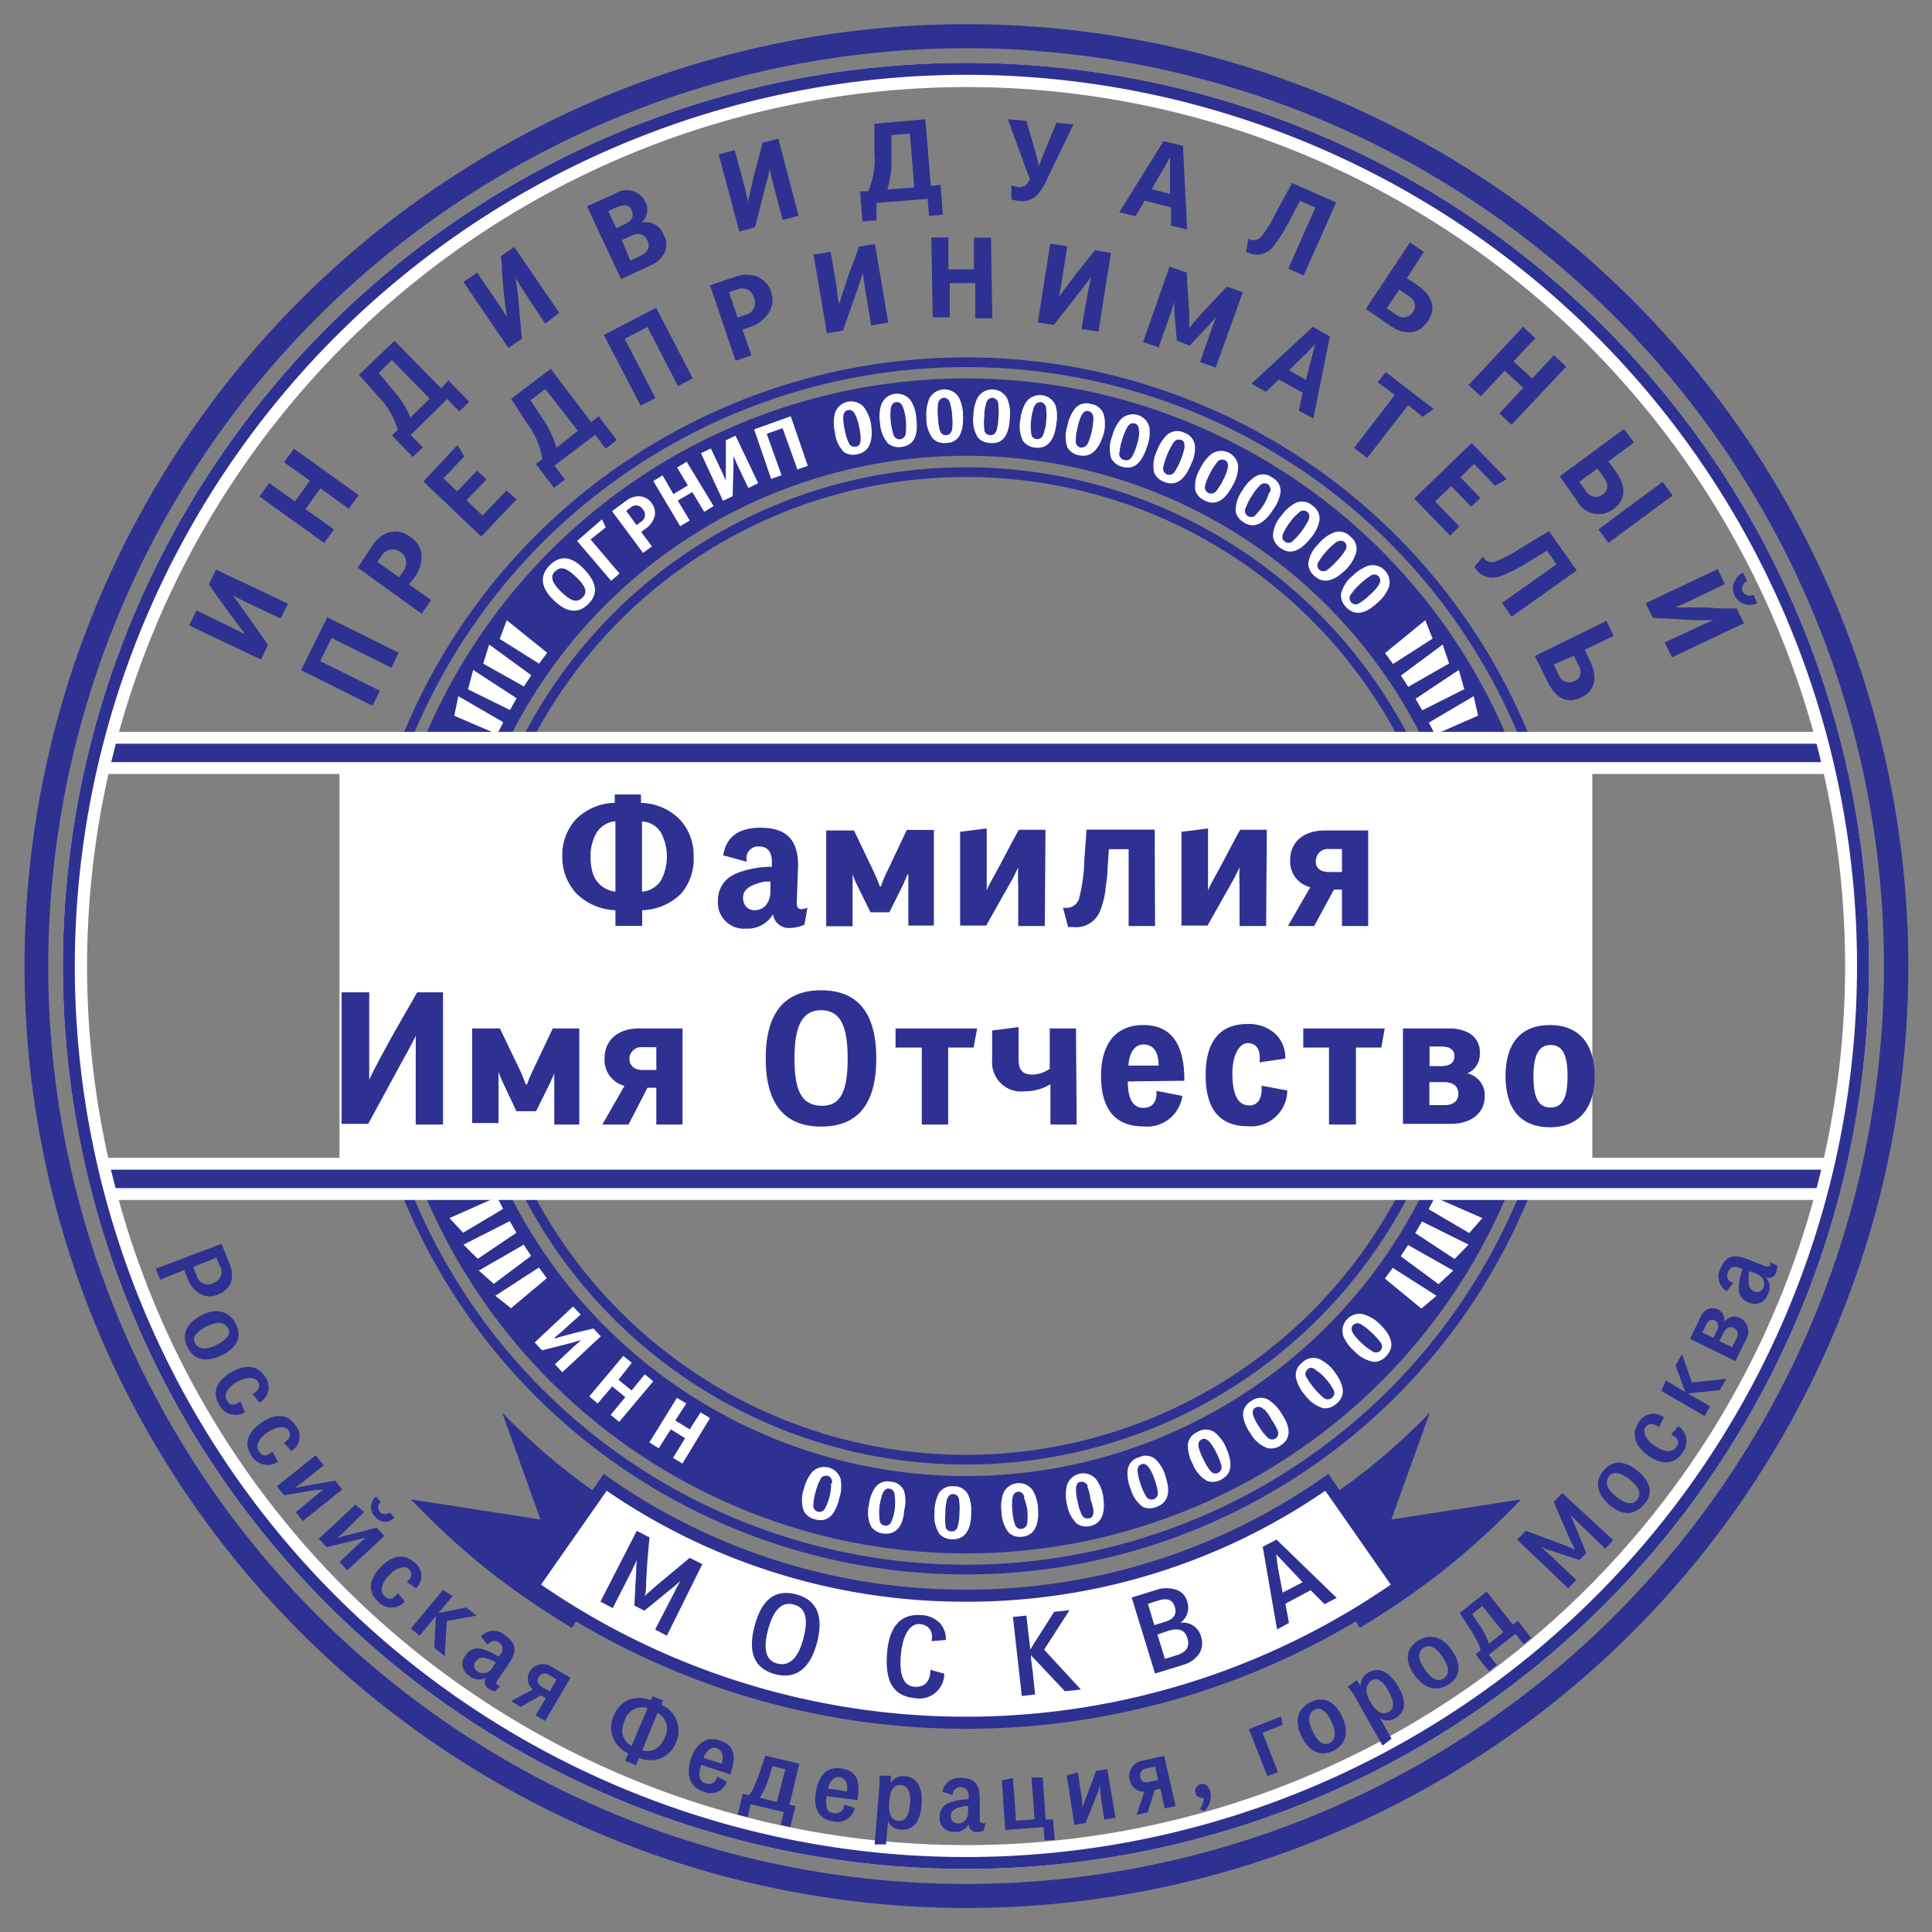 <svg id="_02" data-name="02" xmlns="http://www.w3.org/2000/svg" viewBox="0 0 113.39 113.39"><rect x="0" y="0" width="113.39" height="113.39" fill="#808080" stroke="none"/><defs><style>.cls-1{fill:#2e3192;}.cls-2,.cls-3,.cls-4,.cls-6,.cls-7,.cls-8{fill:none;}.cls-2,.cls-3,.cls-4,.cls-8,.cls-9{stroke:#2e3192;}.cls-2,.cls-3,.cls-4,.cls-6,.cls-7,.cls-8,.cls-9{stroke-miterlimit:10;}.cls-2{stroke-width:0.57px;}.cls-3{stroke-width:0.57px;}.cls-4{stroke-width:4.54px;}.cls-5,.cls-9{fill:#fff;}.cls-6,.cls-7{stroke:#fff;}.cls-6{stroke-width:1.89px;}.cls-7{stroke-width:2.47px;}.cls-8{stroke-width:1.08px;}.cls-9{stroke-width:0.71px;}</style></defs><path class="cls-1" d="M83.92,82.9A37.48,37.48,0,0,1,76,89.16l1.9,3.19,1.9,3.19a46.35,46.35,0,0,0,5-3.44A45.22,45.22,0,0,0,89.27,88l-7.61,1.18Z"/><path class="cls-1" d="M29.47,82.9a37.51,37.51,0,0,0,3.73,3.39,39.87,39.87,0,0,0,4.16,2.87l-1.89,3.19-1.9,3.19a46.35,46.35,0,0,1-5-3.44A45.22,45.22,0,0,1,24.12,88l7.6,1.18Z"/><circle class="cls-2" cx="56.69" cy="56.69" r="28.98"/><circle class="cls-3" cx="56.69" cy="56.69" r="35.43"/><circle class="cls-4" cx="56.69" cy="56.69" r="32.21"/><polygon class="cls-5" points="86.75 42 84.22 43.11 83.86 42.41 86.49 40.86 86.75 42"/><polygon class="cls-5" points="26.38 71.49 29.17 70.25 29.53 70.95 27.18 72.35 26.38 71.49"/><polygon class="cls-5" points="85.94 40.45 83.47 41.69 83.08 41.01 85.62 39.32 85.94 40.45"/><polygon class="cls-5" points="27.2 73.05 29.92 71.67 30.31 72.35 28.04 73.88 27.2 73.05"/><polygon class="cls-5" points="85.05 38.94 82.65 40.31 82.22 39.65 84.67 37.83 85.05 38.94"/><polygon class="cls-5" points="28.1 74.57 30.74 73.05 31.17 73.71 28.98 75.35 28.1 74.57"/><polygon class="cls-5" points="84.08 37.48 81.76 38.97 81.29 38.33 83.65 36.4 84.08 37.48"/><polygon class="cls-5" points="29.07 76.05 31.63 74.39 32.09 75.02 29.99 76.78 29.07 76.05"/><polygon class="cls-5" points="86.23 72.37 83.85 70.97 84.21 70.27 87 71.49 86.23 72.37"/><polygon class="cls-5" points="26.9 40.86 29.54 42.39 29.18 43.09 26.66 42.01 26.9 40.86"/><polygon class="cls-5" points="85.37 73.89 83.06 72.37 83.46 71.69 86.19 73.05 85.37 73.89"/><polygon class="cls-5" points="27.77 39.32 30.32 40.98 29.93 41.67 27.47 40.46 27.77 39.32"/><polygon class="cls-5" points="84.43 75.37 82.21 73.73 82.64 73.07 85.29 74.57 84.43 75.37"/><polygon class="cls-5" points="28.71 37.83 31.18 39.63 30.75 40.29 28.36 38.95 28.71 37.83"/><polygon class="cls-5" points="83.42 76.8 81.28 75.04 81.74 74.41 84.31 76.05 83.42 76.8"/><polygon class="cls-5" points="29.74 36.4 32.11 38.31 31.64 38.95 29.33 37.5 29.74 36.4"/><rect class="cls-5" x="20.87" y="46.3" width="71.64" height="20.78"/><rect class="cls-6" x="20.87" y="46.3" width="71.64" height="20.78"/><line class="cls-7" x1="5.64" y1="69.19" x2="107.75" y2="69.19"/><line class="cls-8" x1="5.64" y1="69.19" x2="107.75" y2="69.19"/><line class="cls-7" x1="5.64" y1="44.19" x2="107.75" y2="44.19"/><line class="cls-8" x1="5.64" y1="44.19" x2="107.75" y2="44.19"/><path class="cls-1" d="M56.69,2.83A53.87,53.87,0,1,1,2.83,56.69,53.93,53.93,0,0,1,56.69,2.83m0-1.41A55.28,55.28,0,1,0,112,56.69,55.28,55.28,0,0,0,56.69,1.42Z"/><path class="cls-5" d="M56.69,5.11A51.59,51.59,0,1,1,5.11,56.69,51.64,51.64,0,0,1,56.69,5.11m0-1.42a53,53,0,1,0,53,53,53,53,0,0,0-53-53Z"/><path class="cls-1" d="M56.69,4.39a52.3,52.3,0,1,1-52.3,52.3,52.36,52.36,0,0,1,52.3-52.3m0-.7a53,53,0,1,0,53,53,53,53,0,0,0-53-53Z"/><path class="cls-1" d="M14.33,37.14l-.55-.72-.49-.67L12.75,35l-.49-.71.42-.86,4.22,2-.43.87-2.13-1-.68-.36v0c.17.21.37.48.6.82l1.47,2.09-.41.86-4.22-2,.43-.88,2.07,1,.72.37Z"/><path class="cls-1" d="M21.05,29.06l-.58.8-1.67-1.2-.87,1.22,1.67,1.19-.57.8-3.8-2.73.57-.79,1.51,1.08.88-1.22-1.52-1.08.58-.8Z"/><path class="cls-1" d="M26.31,22.32l1.23,1.26-.58.57-.71-.73L24.1,25.53l.36.36.36.36-.59.57L23,25.56l.34-.33a4.54,4.54,0,0,0-1.18-2L21.07,22l2.08-2,2.75,2.8ZM23,21.13l-.77.76.78.94a5.78,5.78,0,0,1,1.08,1.67l1.13-1.1Z"/><path class="cls-1" d="M29.74,18.62c0-.27-.08-.57-.11-.9l-.09-.83-.08-1c0-.41-.05-.7-.07-.85l.79-.55,2.64,3.87L32,19,30.68,17l-.4-.66s0,0,0,0c0,.26.08.6.12,1l.23,2.54-.79.54-2.64-3.87L28,16l1.3,1.9.43.68Z"/><path class="cls-1" d="M39,14.84a1.65,1.65,0,0,1-.82.74l-1.73.8-2-4.27,1.66-.75a1.22,1.22,0,0,1,1.77.49,1,1,0,0,1-.24,1.22h0a1.11,1.11,0,0,1,1.31.71A1.14,1.14,0,0,1,39,14.84Zm-2.78-2.69-.52.24.47,1,.5-.23c.43-.2.56-.47.4-.82S36.65,12,36.23,12.15Zm.84,1.68-.57.27L37,15.29l.57-.27c.44-.2.61-.52.43-.9S37.5,13.64,37.07,13.83Z"/><path class="cls-1" d="M43.91,11.83c.05-.27.12-.57.19-.89l.19-.81.25-.92c.1-.4.18-.68.21-.83l.93-.24,1.19,4.52-.93.25-.61-2.29-.16-.75s0,0,0,0c0,.26-.13.59-.23,1l-.63,2.47-.92.25L42.18,9.06l.94-.25L43.71,11c.09.35.14.61.18.78Z"/><path class="cls-1" d="M55.2,10.84l.14,1.76-.81.07-.09-1-3,.24,0,.51c0,.22,0,.39,0,.51l-.82.06-.14-1.76.47,0a4.58,4.58,0,0,0,.37-2.28l0-1.69L54.31,7l.32,3.92Zm-1.8-3-1.08.09V9.12a6,6,0,0,1-.24,2L53.66,11Z"/><path class="cls-1" d="M61,9.67s.11-.28.28-.71L62,7.21l1,.09-1.48,3.07a4.09,4.09,0,0,1-.53.93,1.21,1.21,0,0,1-1.19.49,2,2,0,0,1-.44-.09l0-.41,0-.42a1.79,1.79,0,0,0,.38.11.59.59,0,0,0,.61-.3l.09-.16L59.15,7l1.09.09.54,1.87a6.3,6.3,0,0,1,.17.75Z"/><path class="cls-1" d="M69.67,13.47l-.94-.23,0-.54,0-.53-1.55-.39-.54.91-.95-.23,2.6-4.18,1.14.28Zm-1-2.08,0-1.41V9.57a2,2,0,0,0,0-.35h0l-.36.66c-.09.14-.21.34-.37.62s-.26.48-.34.6Z"/><path class="cls-1" d="M76.51,16.17l-.9-.4,1.59-3.59-.9-.39-.69,1.3a9.33,9.33,0,0,1-.86,1.35,1.21,1.21,0,0,1-1.18.49,1.64,1.64,0,0,1-.44-.15l.13-.77a.61.61,0,0,0,.72-.07,6.25,6.25,0,0,0,.85-1.35l1-1.85,2.59,1.14Z"/><path class="cls-1" d="M81.61,19.13l-1.45-1,2.59-3.9.82.55-1,1.55.58.38c.9.6,1.17,1.37.66,2.13S82.5,19.72,81.61,19.13Zm1-1.8L82.12,17l-.73,1.1.53.35a.66.66,0,0,0,1-.13C83.19,17.92,83,17.57,82.63,17.33Z"/><path class="cls-1" d="M88.71,24.93,88,24.26l1.4-1.5-1.09-1-1.4,1.5-.72-.66,3.2-3.42.72.67-1.28,1.36,1.1,1,1.27-1.36.72.67Z"/><path class="cls-1" d="M92.54,29.36l-1-1.4,3.77-2.78.59.79-1.5,1.11.41.56c.64.87.63,1.69-.1,2.23A1.43,1.43,0,0,1,92.54,29.36ZM94.12,28l-.37-.5-1.06.78.38.52a.67.67,0,0,0,1,.22C94.44,28.76,94.38,28.37,94.12,28Zm.28,3.86-.59-.79,3.77-2.79.59.8Z"/><path class="cls-1" d="M98.33,35.65l.91,0,.83,0,1,.06.86,0,.42.87-4.22,2-.43-.87,2.14-1,.71-.31h0c-.27,0-.61,0-1,0l-2.55-.14-.41-.86,4.22-2,.42.88-2.07,1c-.33.16-.58.26-.74.33C98.33,35.64,98.34,35.64,98.33,35.65Zm4.58-.74.23.49a1,1,0,0,1-.73.06.9.9,0,0,1-.61-.53.85.85,0,0,1,0-.79,1,1,0,0,1,.5-.53l.24.5a.48.48,0,0,0-.27.61A.49.49,0,0,0,102.91,34.91Z"/><path class="cls-1" d="M11.74,75.94A1.71,1.71,0,0,1,11,75l-.19-.46-1.41.57-.26-.65L13,73l.5,1.24a1.48,1.48,0,0,1,.06,1,1.23,1.23,0,0,1-.74.72A1.18,1.18,0,0,1,11.74,75.94Zm1.16-1.65-.2-.48-1.36.55.2.49a.67.67,0,0,0,1,.44A.67.67,0,0,0,12.9,74.29Z"/><path class="cls-1" d="M13,79.55c-.88.43-1.61.28-2-.49s0-1.44.83-1.87,1.6-.28,2,.49S13.91,79.12,13,79.55Zm-.31-.61c.65-.31.88-.66.69-1s-.6-.42-1.24-.1-.88.66-.69,1S12.08,79.25,12.72,78.94Z"/><path class="cls-1" d="M14.37,82.89a1.06,1.06,0,0,1-1.51-.46c-.43-.73-.16-1.38.71-1.89s1.58-.41,2,.29a1,1,0,0,1-.35,1.49l-.4-.51c.37-.17.48-.46.32-.72s-.65-.3-1.2,0-.84.73-.62,1.1.44.3.8.06Z"/><path class="cls-1" d="M16.31,85.79a1.08,1.08,0,0,1-1.54-.35c-.48-.7-.25-1.37.57-1.94s1.55-.52,2,.15a1,1,0,0,1-.24,1.51l-.44-.48c.36-.2.45-.49.27-.74s-.67-.25-1.2.11-.78.79-.53,1.14.46.27.79,0Z"/><path class="cls-1" d="M17.77,89.27l-.41-.52,1.21-1a4.32,4.32,0,0,1,.42-.31l-.2,0-.22,0-1.9.32-.42-.53,2.28-1.82L19,86l-1.35,1.08-.35.25.48-.1,1.1-.19.79-.14.41.52Z"/><path class="cls-1" d="M20.38,92.16l-.45-.49,1.13-1.06a3,3,0,0,1,.4-.33l-.19,0-.22.07-1.88.45-.46-.49,2.15-2,.51.43L20.11,90l-.33.27.47-.14c.33-.07.69-.17,1.08-.27s.65-.17.78-.2l.45.49Zm2.49-3.39.28.3a.85.85,0,0,1-.57.24A.74.74,0,0,1,22,89a.75.75,0,0,1-.22-.62.94.94,0,0,1,.28-.55l.29.32a.42.42,0,0,0-.06.59A.44.44,0,0,0,22.87,88.77Z"/><path class="cls-1" d="M23.76,94a1.06,1.06,0,0,1-1.57,0c-.62-.57-.55-1.28.13-2s1.4-.85,2-.3a1,1,0,0,1,.1,1.52l-.54-.37c.31-.27.33-.57.11-.77s-.71-.1-1.15.37-.58.94-.27,1.23.51.16.78-.18Z"/><path class="cls-1" d="M26.1,97.2l-.61-.49.09-1.87L24.63,96l-.52-.42L26,93.32l.57.35-.84,1h0l1.64-.33.6.48-1.75.32Z"/><path class="cls-1" d="M29.06,99.27a1.14,1.14,0,0,1-.36-.15.44.44,0,0,1-.16-.66h0a.86.86,0,0,1-1-.11.8.8,0,0,1-.21-1.21.83.83,0,0,1,.94-.36,3.12,3.12,0,0,1,1,.46l.15-.21a.47.47,0,1,0-.8-.5c-.18-.21-.31-.38-.39-.49A1,1,0,0,1,29.67,96c.62.43.69.92.2,1.63l-.68,1c-.08.11-.07.2,0,.26a.44.44,0,0,0,.17.07Zm.05-1.7-.19-.1a2.16,2.16,0,0,0-.43-.15.5.5,0,0,0-.56.17.4.4,0,0,0,.09.61.62.62,0,0,0,.9-.26Z"/><path class="cls-1" d="M32.39,97.83l1.09.64L32,101l-.57-.33.6-1-.28-.17-1.2.68L30,99.84l1.27-.69a.82.82,0,0,1-.17-1.06A.91.91,0,0,1,32.39,97.83ZM31.81,99l.45.27.41-.7-.45-.27a.42.42,0,0,0-.6.12C31.48,98.64,31.54,98.84,31.81,99Z"/><path class="cls-1" d="M37.51,103.17l-.19.44-.63-.27.09-.21.1-.22a1.74,1.74,0,0,1-.93-1,1.67,1.67,0,0,1,.07-1.22,1.69,1.69,0,0,1,.82-.9,1.72,1.72,0,0,1,1.36,0l.1-.24.62.26-.1.24a1.74,1.74,0,0,1,.92,1,1.66,1.66,0,0,1-.06,1.22A1.62,1.62,0,0,1,37.51,103.17Zm.5-2.92a1.07,1.07,0,0,0-1.35.73,1.61,1.61,0,0,0-.14.53,1,1,0,0,0,.55.95Zm-.31,2.47a1,1,0,0,0,.62,0A1.19,1.19,0,0,0,39,102a1.06,1.06,0,0,0-.41-1.47Z"/><path class="cls-1" d="M41.15,103.58c-.2.61-.1,1,.28,1.09a.48.48,0,0,0,.65-.41l.58.31a1,1,0,0,1-1.38.57c-.84-.27-1-1-.74-1.89.24-.73.77-1.4,1.68-1.11s1,.91.65,2Zm1.21-.07c.15-.5,0-.8-.3-.91a.45.45,0,0,0-.45.1,1.07,1.07,0,0,0-.32.47Z"/><path class="cls-1" d="M46.68,106c0,.14-.08.34-.15.62l-.14.61-.57-.13.18-.75-1.94-.46-.18.75-.58-.14.29-1.22.36.08a1.82,1.82,0,0,0,.31-.51,7.12,7.12,0,0,0,.28-.72c.09-.24.19-.53.3-.86l.07-.23,2,.47-.57,2.41Zm-.59-2.17-.75-.17-.22.69a4.28,4.28,0,0,1-.53,1.16l1,.25Z"/><path class="cls-1" d="M48.52,105.41c-.1.63,0,1,.44,1a.48.48,0,0,0,.58-.51l.63.22a1.05,1.05,0,0,1-1.28.78c-.87-.14-1.17-.8-1-1.76.12-.76.54-1.5,1.48-1.35s1.13.74.95,1.86Zm1.19-.27c.06-.51-.09-.79-.44-.84a.44.44,0,0,0-.43.17.94.94,0,0,0-.24.5Z"/><path class="cls-1" d="M52.87,107.38a.82.82,0,0,1-.75-.5h0L52,108.25c-.13,0-.35,0-.67,0l.28-3.41a4.44,4.44,0,0,0,0-.62l.66,0a3.14,3.14,0,0,1,0,.42h0a.89.89,0,0,1,.82-.4c.75.06,1.07.68,1,1.66S53.62,107.44,52.87,107.38Zm-.68-1.64c-.06.72.12,1.09.54,1.13s.62-.32.68-1-.12-1.06-.52-1.1S52.25,105,52.19,105.74Z"/><path class="cls-1" d="M57.73,107.44a1,1,0,0,1-.38.08.45.45,0,0,1-.5-.46h0a.84.84,0,0,1-.85.45.8.8,0,0,1-.85-.89.84.84,0,0,1,.58-.82,3.24,3.24,0,0,1,1.12-.2v-.25a.47.47,0,1,0-.94,0l-.6-.19a1,1,0,0,1,1.12-.81c.76,0,1.09.38,1.07,1.25l0,1.2c0,.13.06.2.17.2a.45.45,0,0,0,.18,0Zm-.9-1.44-.21,0a3.13,3.13,0,0,0-.44.11c-.2.09-.37.21-.37.45a.4.4,0,0,0,.41.46c.39,0,.6-.31.6-.71Z"/><path class="cls-1" d="M59.45,104.36l.18,2.5,1.09-.08-.18-2.46.66,0,.17,2.47.44,0L61.9,108l-.59,0-.06-.77L59,107.4l-.2-2.91Z"/><path class="cls-1" d="M65.47,106.69l-.66.1-.23-1.53a4.21,4.21,0,0,1,0-.52.85.85,0,0,0-.06.19l-.07.22L63.71,107l-.66.1-.44-2.9.65-.18.26,1.71c0,.2,0,.34,0,.43a3.81,3.81,0,0,1,.15-.47c.12-.32.25-.66.38-1s.23-.64.28-.76l.66-.1Z"/><path class="cls-1" d="M67.09,103.33l1.23-.28L69,106l-.64.14-.26-1.16-.33.08-.41,1.31-.65.15.45-1.37a.83.83,0,0,1-.85-.66A.91.91,0,0,1,67.09,103.33Zm.37,1.25.51-.12-.18-.78-.51.11a.41.41,0,0,0-.36.49Q67,104.69,67.46,104.58Z"/><path class="cls-1" d="M71,105.76a1.2,1.2,0,0,1-.32.55l-.26-.15a1.12,1.12,0,0,0,.23-.65.4.4,0,0,1-.49-.28.41.41,0,0,1,.28-.51c.27-.08.49.07.59.42A1,1,0,0,1,71,105.76Z"/><path class="cls-1" d="M75,104l-.62.25-1.08-2.77,1.89-.74.09.49-1.18.47Z"/><path class="cls-1" d="M78.77,100.76c.42.88.25,1.62-.53,2s-1.44,0-1.86-.86-.25-1.61.53-2S78.36,99.87,78.77,100.76Zm-.62.29c-.3-.64-.65-.88-1-.7s-.42.59-.12,1.24.65.89,1,.71S78.45,101.7,78.15,101.05Z"/><path class="cls-1" d="M81.89,100.84a.82.82,0,0,1-.9,0h0l.68,1.2c-.1.09-.27.22-.53.41l-1.69-3A4.21,4.21,0,0,0,79.1,99l.53-.39a2.76,2.76,0,0,1,.22.35h0a.9.9,0,0,1,.46-.8c.66-.37,1.26,0,1.75.82S82.54,100.47,81.89,100.84Zm-1.48-1c.35.63.71.84,1.08.64s.34-.62,0-1.24-.7-.81-1-.61S80.06,99.25,80.41,99.86Z"/><path class="cls-1" d="M85.23,96.87c.55.81.5,1.56-.22,2s-1.42.24-2-.57-.5-1.55.21-2S84.69,96.06,85.23,96.87Zm-.56.38c-.4-.59-.78-.77-1.13-.53s-.33.65.07,1.24.78.78,1.13.54S85.06,97.85,84.67,97.25Z"/><path class="cls-1" d="M89.09,95.13l.39.5.39.5-.45.36-.48-.6-1.56,1.23.47.6-.46.37-.79-1,.29-.23a1.72,1.72,0,0,0-.21-.56,7.26,7.26,0,0,0-.38-.67l-.5-.77-.13-.19,1.58-1.26,1.54,1.94ZM87,94.25l-.6.48.41.61a4.62,4.62,0,0,1,.58,1.13l.84-.67Z"/><path class="cls-1" d="M94.68,90.39l-.47.5-1.6-1.54-.45-.44h0c.09.19.18.39.26.59l.68,1.65-.4.41L91,91c-.15,0-.33-.13-.55-.22h0l.21.2.32.29,1.53,1.46-.47.49-3-2.85.51-.53,1.12.42,1.08.4c.25.09.47.19.67.28h0c0-.09-.17-.35-.37-.79l-.86-2,.5-.52Z"/><path class="cls-1" d="M96.08,86.3c.77.61,1,1.34.41,2s-1.28.66-2,.05-.94-1.33-.41-2S95.31,85.69,96.08,86.3Zm-.42.54c-.56-.45-1-.51-1.24-.17s-.12.72.44,1.17,1,.5,1.24.17S96.22,87.29,95.66,86.84Z"/><path class="cls-1" d="M98.51,83.71a1.07,1.07,0,0,1,.23,1.56c-.48.7-1.19.73-2,.16s-1-1.26-.58-1.92a1,1,0,0,1,1.49-.33l-.29.59c-.31-.27-.61-.24-.79,0s0,.72.54,1.08,1,.44,1.26.09.09-.53-.29-.75Z"/><path class="cls-1" d="M101.32,80.92l-.39.67-1.87.19,1.31.76-.33.57L97.5,81.63l.27-.61,1.14.68h0l-.57-1.57.38-.66.58,1.67Z"/><path class="cls-1" d="M101.25,77.53a.71.71,0,0,1,.89-.17.9.9,0,0,1,.32,1.29l-.61,1.23-2.66-1.3.59-1.23A1.26,1.26,0,0,1,100,77a.7.7,0,0,1,1.21.52Zm-1.34.67.65.32.22-.45c.11-.23.09-.46-.13-.57s-.4,0-.5.22Zm1,.51.75.36.25-.52a.4.4,0,0,0-.15-.61c-.25-.12-.46,0-.61.29Z"/><path class="cls-1" d="M104.31,74.29a1,1,0,0,1-.07.37.44.44,0,0,1-.6.31h0a.88.88,0,0,1,.11,1,.8.8,0,0,1-1.13.47.82.82,0,0,1-.56-.84,3.06,3.06,0,0,1,.21-1.11l-.23-.09a.44.44,0,0,0-.62.26.43.43,0,0,0,.31.63l-.39.49a1,1,0,0,1-.36-1.33c.29-.71.74-.88,1.55-.56l1.11.44c.12,0,.21,0,.25-.08a.48.48,0,0,0,0-.18Zm-1.67.32,0,.21a2,2,0,0,0,0,.45.5.5,0,0,0,.29.51.4.4,0,0,0,.57-.23c.14-.35-.07-.66-.45-.81Z"/><path class="cls-5" d="M32.56,78.56c.17-.06.36-.11.58-.17l.52-.14.62-.15.55-.13.43.46L33,80.54l-.43-.47L33.71,79l.38-.33h0c-.17,0-.38.11-.65.17l-1.63.41-.43-.46,2.25-2.11.45.47-1.11,1-.41.35S32.56,78.55,32.56,78.56Z"/><path class="cls-5" d="M36.34,83.45l-.5-.41L36.7,82l-.77-.63-.85,1-.5-.41,2-2.38.5.4-.78,1,.77.63.77-.95.5.41Z"/><path class="cls-5" d="M40.05,85.9l-.55-.34.71-1.15-.84-.52L38.66,85l-.55-.34,1.62-2.62.55.33-.65,1,.85.52.64-1,.55.34Z"/><path class="cls-5" d="M47.83,89.17a1,1,0,0,1-.65-.48,1.93,1.93,0,0,1,0-1.3,2.36,2.36,0,0,1,.49-1,1,1,0,0,1,1.67.43,2.3,2.3,0,0,1-.08,1.11C49,89,48.52,89.36,47.83,89.17Zm1-2.12a.39.39,0,0,0-.25-.44c-.19,0-.34,0-.45.25a3.12,3.12,0,0,0-.26.7,3,3,0,0,0-.13.74.36.36,0,0,0,.26.42.37.37,0,0,0,.44-.23,3.15,3.15,0,0,0,.26-.71A3.22,3.22,0,0,0,48.78,87.05Z"/><path class="cls-5" d="M51.83,90a1,1,0,0,1-.7-.4A1.91,1.91,0,0,1,51,88.31a2.21,2.21,0,0,1,.36-1,.89.89,0,0,1,.92-.35.9.9,0,0,1,.79.57,2.22,2.22,0,0,1,0,1.11C53,89.63,52.54,90.1,51.83,90Zm.68-2.22c0-.24-.13-.38-.31-.41s-.32.08-.41.31a3.82,3.82,0,0,0-.17.72,3.42,3.42,0,0,0,0,.75c0,.24.13.36.31.39s.33-.07.41-.29a2.88,2.88,0,0,0,.18-.73A3.21,3.21,0,0,0,52.51,87.78Z"/><path class="cls-5" d="M55.88,90.34a1,1,0,0,1-.74-.31,1.9,1.9,0,0,1-.29-1.27,2.36,2.36,0,0,1,.23-1.08.9.9,0,0,1,.88-.45.91.91,0,0,1,.85.47A2.27,2.27,0,0,1,57,88.8C57,89.85,56.6,90.36,55.88,90.34Zm.41-2.28c0-.23-.17-.37-.35-.37s-.31.11-.37.35a2.7,2.7,0,0,0-.08.74,3.34,3.34,0,0,0,0,.75c0,.23.17.35.36.35s.32-.11.37-.34a3,3,0,0,0,.09-.75A3.16,3.16,0,0,0,56.29,88.06Z"/><path class="cls-5" d="M60,90.19a1,1,0,0,1-.78-.22,2,2,0,0,1-.44-1.22,2.39,2.39,0,0,1,.1-1.1,1,1,0,0,1,1.73-.19,2.26,2.26,0,0,1,.31,1.07C61,89.57,60.67,90.12,60,90.19Zm.13-2.32c-.07-.22-.21-.34-.38-.32s-.31.15-.33.4a3,3,0,0,0,0,.74,2.7,2.7,0,0,0,.14.74.36.36,0,0,0,.4.3.37.37,0,0,0,.33-.37,3.26,3.26,0,0,0,0-.76A2.76,2.76,0,0,0,60.08,87.87Z"/><path class="cls-5" d="M64,89.56a1,1,0,0,1-.79-.13,2,2,0,0,1-.59-1.15,2.3,2.3,0,0,1,0-1.1,1,1,0,0,1,1.68-.4,2.3,2.3,0,0,1,.44,1C64.9,88.82,64.66,89.4,64,89.56Zm-.15-2.32a.39.39,0,0,0-.42-.27c-.19,0-.28.19-.28.44a3,3,0,0,0,.1.73,2.94,2.94,0,0,0,.22.72.37.37,0,0,0,.43.25c.19,0,.28-.18.28-.42A2.8,2.8,0,0,0,64,88,2.47,2.47,0,0,0,63.81,87.24Z"/><path class="cls-5" d="M67.87,88.44a1,1,0,0,1-.8,0,2,2,0,0,1-.72-1.08,2.33,2.33,0,0,1-.17-1.09.9.9,0,0,1,.66-.74.88.88,0,0,1,1,.14,2.21,2.21,0,0,1,.57,1C68.72,87.59,68.55,88.2,67.87,88.44Zm-.42-2.28c-.13-.2-.29-.28-.46-.22s-.25.22-.22.47a3.21,3.21,0,0,0,.18.71,3.25,3.25,0,0,0,.31.69.37.37,0,0,0,.69-.25,3.44,3.44,0,0,0-.19-.73A2.62,2.62,0,0,0,67.45,86.16Z"/><path class="cls-5" d="M71.65,86.85a1,1,0,0,1-.8.07,2,2,0,0,1-.85-1,2.42,2.42,0,0,1-.29-1.06.9.9,0,0,1,.56-.81.91.91,0,0,1,1,0,2.25,2.25,0,0,1,.68.89C72.38,85.91,72.29,86.53,71.65,86.85ZM71,84.64c-.15-.18-.32-.24-.48-.16s-.22.25-.16.49a3.18,3.18,0,0,0,.27.68,2.84,2.84,0,0,0,.39.65.37.37,0,0,0,.48.14.38.38,0,0,0,.17-.47,3.27,3.27,0,0,0-.28-.7A2.84,2.84,0,0,0,71,84.64Z"/><path class="cls-5" d="M75.17,84.83a1,1,0,0,1-.78.16,1.88,1.88,0,0,1-1-.87,2.28,2.28,0,0,1-.43-1,.9.9,0,0,1,.46-.88.92.92,0,0,1,1-.1,2.39,2.39,0,0,1,.78.8C75.78,83.8,75.77,84.43,75.17,84.83Zm-1-2.11a.39.39,0,0,0-.5-.1c-.15.1-.19.27-.1.5a3,3,0,0,0,.35.65,2.82,2.82,0,0,0,.47.59A.36.36,0,0,0,75,84a3,3,0,0,0-.36-.66A2.84,2.84,0,0,0,74.21,82.72Z"/><path class="cls-5" d="M78.43,82.39a1,1,0,0,1-.76.26,2,2,0,0,1-1.06-.75,2.29,2.29,0,0,1-.54-1,.89.89,0,0,1,.35-.92.91.91,0,0,1,1-.22,2.36,2.36,0,0,1,.87.7C78.91,81.3,79,81.92,78.43,82.39Zm-1.21-2c-.19-.14-.37-.16-.5,0s-.16.29,0,.51a3.81,3.81,0,0,0,.43.6,3.28,3.28,0,0,0,.53.53.37.37,0,0,0,.5,0,.36.36,0,0,0,.06-.5,3.15,3.15,0,0,0-.44-.62A2.76,2.76,0,0,0,77.22,80.41Z"/><path class="cls-5" d="M81.37,79.58a1,1,0,0,1-.73.35,2,2,0,0,1-1.14-.62,2.39,2.39,0,0,1-.66-.89A1,1,0,0,1,80,77.13a2.3,2.3,0,0,1,1,.6C81.72,78.44,81.86,79.05,81.37,79.58Zm-1.44-1.82a.39.39,0,0,0-.51,0c-.13.13-.12.31,0,.51a3.35,3.35,0,0,0,.49.55,2.92,2.92,0,0,0,.6.46.37.37,0,0,0,.5,0,.38.38,0,0,0,0-.51,3.49,3.49,0,0,0-.51-.56A3.32,3.32,0,0,0,79.93,77.76Z"/><path class="cls-9" d="M56.69,93.65A36.71,36.71,0,0,1,35.52,87l-4.26,6.09a44.33,44.33,0,0,0,50.86,0L77.87,87A36.74,36.74,0,0,1,56.69,93.65Z"/><path class="cls-1" d="M39.14,96l-.69-.36,1.15-2.23c.15-.3.26-.5.34-.63v0c-.18.16-.36.32-.56.48l-1.56,1.27-.59-.3.11-2.05c0-.18,0-.4.06-.67h0a1.83,1.83,0,0,1-.14.29l-.21.45-1.09,2.13L35.24,94l2.13-4.15.75.38L38,91.55l-.08,1.31c0,.3,0,.57-.09.82h0c.07-.08.32-.29.73-.65l1.92-1.6.74.37Z"/><path class="cls-1" d="M45.49,98.26c-1.22-.33-1.62-1.28-1.2-2.84s1.21-2.18,2.46-1.84,1.59,1.35,1.2,2.83S46.74,98.59,45.49,98.26Zm1.1-4.09c-.69-.19-1.2.3-1.51,1.47s-.13,1.84.56,2,1.2-.31,1.51-1.47S47.28,94.35,46.59,94.17Z"/><path class="cls-1" d="M52.06,97.07c.09-1.39.65-2.38,2-2.28a1.61,1.61,0,0,1,1.09.46,1.35,1.35,0,0,1,.36,1l-.84.07c.12-.55-.13-.94-.67-1s-1,.53-1.12,1.74S53,99,53.76,99c.57,0,.85-.39.85-1l.81.23a1.46,1.46,0,0,1-1.75,1.43C52.43,99.54,51.94,98.69,52.06,97.07Z"/><path class="cls-1" d="M63.44,99.16l-.94.1-2-2.12c0,.26.08.65.13,1.16l.12,1.15-.78.09-.52-4.64.79-.08.11,1q.09.68.12,1l.16-.28,1.24-1.94.9-.1-1.49,2.32Z"/><path class="cls-1" d="M70.37,97.07a1.66,1.66,0,0,1-.92.64l-1.66.51-1.37-4.46L68,93.27a1.86,1.86,0,0,1,.91,0,1,1,0,0,1,.78.77,1.07,1.07,0,0,1-.42,1.2h0a1.1,1.1,0,0,1,1.23.85A1.17,1.17,0,0,1,70.37,97.07ZM68,93.93l-.63.2.38,1.25.61-.19c.53-.16.72-.45.59-.88S68.5,93.78,68,93.93Zm-.07,2,.44,1.43.68-.21c.58-.18.79-.5.64-1s-.51-.62-1.11-.44Z"/><path class="cls-1" d="M78.45,93.78l-.71.37-.82-.82-1.48.79.21,1.13-.7.38-.84-4.85.81-.42Zm-2-.92-1-1.06-.55-.58h0L75,92l.28,1.47Z"/><path class="cls-1" d="M23.4,38.31l-.43.88-3.51-1.74-.67,1.35,3.51,1.74-.44.88-4.19-2.09,1.54-3.1Z"/><path class="cls-1" d="M24.74,32.59a2.08,2.08,0,0,1-.45,1.35L24,34.3l1.31.92-.57.8L21,33.32,21.87,32a1.81,1.81,0,0,1,1-.77,1.4,1.4,0,0,1,1.21.28A1.38,1.38,0,0,1,24.74,32.59Zm-2.33,0-.27.38,1.28.91.28-.4a.78.78,0,1,0-1.29-.89Z"/><path class="cls-1" d="M30.32,29.31l-2.08,2.18-3.39-3.23,2-2.14.4.67-1.22,1.28.8.77,1.17-1.22.55.52-1.17,1.22.94.9,1.4-1.47Z"/><path class="cls-1" d="M35.14,24.43l1.06,1.4-.65.5-.62-.81-2.39,1.81.31.41c.14.18.25.31.31.4l-.65.49-1.06-1.4.38-.29a4.61,4.61,0,0,0-.92-2.12L30,23.41l2.32-1.77,2.37,3.13ZM32,22.83l-.86.66.65,1a5.87,5.87,0,0,1,.87,1.79l1.26-1Z"/><path class="cls-1" d="M40.66,22.21l-.87.45L38,19.19l-1.34.7,1.81,3.47-.87.45-2.16-4.15,3.07-1.6Z"/><path class="cls-1" d="M45.1,18.38A2.07,2.07,0,0,1,44,19.2l-.42.14c.12.34.29.85.52,1.52l-.93.31-1.5-4.43,1.5-.5a1.82,1.82,0,0,1,1.28,0,1.42,1.42,0,0,1,.82.94A1.37,1.37,0,0,1,45.1,18.38ZM43.24,17l-.45.15.5,1.49.46-.16a.72.72,0,0,0,.5-1A.71.71,0,0,0,43.24,17Z"/><path class="cls-1" d="M49.26,17.83c.07-.25.16-.55.27-.86l.26-.79.33-.89c.14-.39.24-.66.29-.81l.94-.16.78,4.61-1,.17-.39-2.34-.1-.76a0,0,0,0,0,0,0c-.08.26-.18.58-.32,1l-.85,2.4-.94.16-.78-4.62,1-.16L49.13,17c0,.36.08.63.11.8Z"/><path class="cls-1" d="M58.24,18.68l-1,0,0-2.06-1.5,0,0,2-1,0-.08-4.68,1,0,0,1.87,1.5,0,0-1.86,1,0Z"/><path class="cls-1" d="M62.09,17.5c.16-.22.33-.47.54-.73l.5-.66.59-.75.54-.67.94.15-.73,4.62-1-.15L63.88,17l.15-.75h0c-.15.22-.35.49-.61.82l-1.57,2-.94-.14.73-4.63,1,.15-.36,2.28c-.07.36-.12.62-.15.79Z"/><path class="cls-1" d="M71.35,21.57l-.92-.32.7-2c.08-.22.16-.44.24-.64h0l-.46.52-1.09,1.16L69.07,20l-.15-1.74c0-.25,0-.43,0-.54h0l-.25.78L68,20.39l-.91-.32,1.55-4.42,1,.34.16,2.44q0,.51,0,.81h0c.06-.07.3-.36.73-.85L72,16.82l.94.33Z"/><path class="cls-1" d="M77.08,24.57l-.85-.47.11-.53.11-.52-1.39-.78L74.3,23l-.85-.48,3.6-3.34,1,.57Zm-.44-2.27L77,20.93l.1-.39c.05-.17.08-.28.09-.34h0l-.52.54-.52.5c-.22.23-.38.39-.49.49Z"/><path class="cls-1" d="M83.51,24.46l-.87-.68-2.4,3.1-.77-.59,2.39-3.11-1-.74.47-.6L84.14,24Z"/><path class="cls-1" d="M85.1,31.43,83,29.26,86.37,26l2.06,2.12-.69.39-1.23-1.28-.8.78,1.17,1.21-.54.52-1.17-1.21-.94.9,1.42,1.47Z"/><path class="cls-1" d="M88.72,36.19l-.57-.8,3.2-2.27-.56-.8-1.27.77a8.78,8.78,0,0,1-1.43.72,1.27,1.27,0,0,1-1.27-.18,2.17,2.17,0,0,1-.29-.36l.5-.6a.6.6,0,0,0,.66.31,6.7,6.7,0,0,0,1.42-.72l1.8-1.09,1.63,2.31Z"/><path class="cls-1" d="M90.85,40.05l-.77-1.55,4.2-2.06.43.88L93,38.14l.31.63c.47,1,.32,1.76-.5,2.16S91.32,41,90.85,40.05Zm1.79-1-.27-.56L91.19,39l.28.58a.66.66,0,0,0,.94.39C92.82,39.81,92.83,39.41,92.64,39Z"/><path class="cls-5" d="M34.57,35.41c-.6.63-1.29.57-2.06-.17s-.86-1.43-.26-2.05,1.28-.56,2,.18S35.16,34.79,34.57,35.41Zm-2-1.88c-.32.33-.14.72.38,1.22s.89.66,1.23.33.17-.71-.37-1.22S32.92,33.2,32.6,33.53Z"/><path class="cls-5" d="M34.66,31.66l.85,1,.85,1-.49.43-2-2.34,1.46-1.27.22.47Z"/><path class="cls-5" d="M38.42,30.3a1.32,1.32,0,0,1-.56.75l-.23.17.63.85-.52.38L35.92,30l.83-.61a1.19,1.19,0,0,1,.81-.26.93.93,0,0,1,.7.42A.91.91,0,0,1,38.42,30.3ZM37,29.8l-.25.18.61.84.25-.19a.47.47,0,0,0,.12-.73A.46.46,0,0,0,37,29.8Z"/><path class="cls-5" d="M41.88,29.7l-.55.34-.7-1.16-.85.5.7,1.17-.56.33-1.58-2.65.55-.33L39.52,29l.85-.51-.63-1.05.56-.34Z"/><path class="cls-5" d="M42.6,28.18c0-.18,0-.38,0-.6l0-.54,0-.63c0-.28,0-.47,0-.57l.57-.27,1.33,2.79-.58.28-.67-1.41-.2-.47h0c0,.17,0,.4,0,.67L43,29.12l-.57.27L41.14,26.6l.58-.28.65,1.37c.1.22.17.39.22.49Z"/><path class="cls-5" d="M47.41,27.34l-.61.21-.87-2.42-.93.33.87,2.43-.61.22-1-2.91,2.15-.77Z"/><path class="cls-5" d="M50.32,26.66a1,1,0,0,1-.79-.13A1.94,1.94,0,0,1,49,25.37a2.46,2.46,0,0,1,0-1.11,1,1,0,0,1,1.69-.38,2.28,2.28,0,0,1,.43,1C51.27,25.93,51,26.52,50.32,26.66Zm-.12-2.31c-.1-.22-.25-.32-.43-.28s-.28.18-.28.43a3,3,0,0,0,.09.73,3,3,0,0,0,.22.73.35.35,0,0,0,.42.25c.19,0,.29-.17.29-.41a2.8,2.8,0,0,0-.09-.75A2.63,2.63,0,0,0,50.2,24.35Z"/><path class="cls-5" d="M52.9,26.23a1,1,0,0,1-.78-.2,2,2,0,0,1-.47-1.2,2.33,2.33,0,0,1,.08-1.11,1,1,0,0,1,1.71-.23,2.18,2.18,0,0,1,.34,1.06C53.91,25.59,53.62,26.15,52.9,26.23ZM53,23.91c-.08-.22-.22-.33-.4-.31s-.29.16-.32.4a3.18,3.18,0,0,0,0,.74,3.54,3.54,0,0,0,.15.74.38.38,0,0,0,.41.3.38.38,0,0,0,.32-.39,3.44,3.44,0,0,0,0-.76A2.74,2.74,0,0,0,53,23.91Z"/><path class="cls-5" d="M55.51,26a.94.94,0,0,1-.76-.26,1.92,1.92,0,0,1-.38-1.25,2.43,2.43,0,0,1,.17-1.09,1,1,0,0,1,1.73-.09,2.37,2.37,0,0,1,.25,1.09C56.56,25.46,56.22,26,55.51,26Zm.26-2.31c-.06-.22-.19-.35-.37-.34s-.31.13-.35.38a3.36,3.36,0,0,0,0,.74,3.49,3.49,0,0,0,.1.75c.06.22.19.33.38.32s.31-.13.35-.36a2.9,2.9,0,0,0,0-.75A2.65,2.65,0,0,0,55.77,23.71Z"/><path class="cls-5" d="M58.13,26a1,1,0,0,1-.74-.32,1.94,1.94,0,0,1-.26-1.28,2.41,2.41,0,0,1,.25-1.07,1,1,0,0,1,1.73.05,2.33,2.33,0,0,1,.16,1.11C59.23,25.56,58.84,26.07,58.13,26Zm.46-2.27c0-.23-.17-.37-.34-.38s-.32.11-.38.35a2.57,2.57,0,0,0-.1.73,3,3,0,0,0,0,.76c0,.23.16.34.35.35s.32-.1.38-.32a3.59,3.59,0,0,0,.1-.75A3.33,3.33,0,0,0,58.59,23.76Z"/><path class="cls-5" d="M60.74,26.27a1,1,0,0,1-.7-.39,2,2,0,0,1-.15-1.29,2.32,2.32,0,0,1,.34-1,1,1,0,0,1,1.72.2A2.33,2.33,0,0,1,62,24.86C61.88,25.89,61.45,26.36,60.74,26.27ZM61.4,24a.39.39,0,0,0-.31-.4c-.19,0-.33.08-.41.31a3.21,3.21,0,0,0-.16.72,2.9,2.9,0,0,0,0,.76c0,.23.13.36.31.38s.33-.07.41-.29a2.94,2.94,0,0,0,.16-.74A3.19,3.19,0,0,0,61.4,24Z"/><path class="cls-5" d="M63.32,26.72a1,1,0,0,1-.67-.45,2,2,0,0,1,0-1.29,2.34,2.34,0,0,1,.44-1,.87.87,0,0,1,.94-.27.9.9,0,0,1,.75.62,2.26,2.26,0,0,1,0,1.12C64.48,26.44,64,26.87,63.32,26.72Zm.85-2.16c0-.23-.1-.39-.28-.43s-.33.05-.43.28a3.22,3.22,0,0,0-.22.7,2.87,2.87,0,0,0-.1.75.37.37,0,0,0,.28.41c.19,0,.33-.05.43-.26a3.4,3.4,0,0,0,.23-.72A3.45,3.45,0,0,0,64.17,24.56Z"/><path class="cls-5" d="M65.84,27.39a1,1,0,0,1-.63-.51,2,2,0,0,1,.07-1.29,2.29,2.29,0,0,1,.52-1,1,1,0,0,1,1.66.49,2.28,2.28,0,0,1-.13,1.11C67,27.21,66.53,27.6,65.84,27.39Zm1-2.08c0-.24-.06-.4-.23-.45s-.34,0-.46.23a3.52,3.52,0,0,0-.28.69,3.14,3.14,0,0,0-.16.73A.37.37,0,0,0,66,27a.38.38,0,0,0,.45-.22,3,3,0,0,0,.28-.7A2.38,2.38,0,0,0,66.86,25.31Z"/><path class="cls-5" d="M68.32,28.28a1,1,0,0,1-.59-.56,2,2,0,0,1,.18-1.28,2.42,2.42,0,0,1,.6-.93.91.91,0,0,1,1-.11.9.9,0,0,1,.62.75,2.12,2.12,0,0,1-.22,1.09C69.51,28.21,69,28.55,68.32,28.28Zm1.2-2c0-.23,0-.4-.2-.46s-.34,0-.47.19a4.5,4.5,0,0,0-.57,1.38.36.36,0,0,0,.21.45.37.37,0,0,0,.47-.18,4.42,4.42,0,0,0,.56-1.38Z"/><path class="cls-5" d="M70.69,29.37a1,1,0,0,1-.54-.6,2,2,0,0,1,.29-1.27,2.4,2.4,0,0,1,.68-.87,1,1,0,0,1,1.55.77,2.21,2.21,0,0,1-.31,1.07C71.88,29.4,71.33,29.7,70.69,29.37Zm1.36-1.88c.06-.23,0-.4-.15-.48a.37.37,0,0,0-.49.15,4.06,4.06,0,0,0-.68,1.33.37.37,0,0,0,.65.33,3,3,0,0,0,.4-.64A2.64,2.64,0,0,0,72.05,27.49Z"/><path class="cls-5" d="M73,30.66a1,1,0,0,1-.48-.64,2,2,0,0,1,.4-1.24,2.37,2.37,0,0,1,.75-.81.88.88,0,0,1,1,.06.91.91,0,0,1,.49.84,2.3,2.3,0,0,1-.41,1Q73.88,31.23,73,30.66Zm1.52-1.75a.38.38,0,0,0-.11-.49.37.37,0,0,0-.5.11,3,3,0,0,0-.45.59,3.25,3.25,0,0,0-.34.67.36.36,0,0,0,.62.38,3.41,3.41,0,0,0,.46-.6A2.82,2.82,0,0,0,74.48,28.91Z"/><path class="cls-5" d="M75.13,32.15a1,1,0,0,1-.42-.68,1.91,1.91,0,0,1,.49-1.2,2.44,2.44,0,0,1,.82-.74.89.89,0,0,1,1,.14.91.91,0,0,1,.42.88,2.25,2.25,0,0,1-.49,1C76.3,32.38,75.7,32.58,75.13,32.15Zm1.66-1.61c.09-.22.07-.4-.07-.5a.36.36,0,0,0-.51.07,2.66,2.66,0,0,0-.5.54,3.22,3.22,0,0,0-.39.64c-.1.22-.07.38.08.49a.36.36,0,0,0,.5-.05,4.28,4.28,0,0,0,.89-1.19Z"/><path class="cls-5" d="M77.14,33.8a1,1,0,0,1-.36-.71,1.91,1.91,0,0,1,.59-1.15,2.2,2.2,0,0,1,.88-.67.88.88,0,0,1,1,.22.9.9,0,0,1,.35.91,2.33,2.33,0,0,1-.58,1C78.29,34.13,77.67,34.28,77.14,33.8Zm1.79-1.47a.37.37,0,0,0,0-.5c-.14-.13-.32-.12-.52,0a3.43,3.43,0,0,0-.54.5,3.21,3.21,0,0,0-.45.6.36.36,0,0,0,0,.5.37.37,0,0,0,.5,0,3.61,3.61,0,0,0,.55-.52A2.61,2.61,0,0,0,78.93,32.33Z"/><path class="cls-5" d="M79,35.63a1,1,0,0,1-.3-.74,1.92,1.92,0,0,1,.69-1.1,2.41,2.41,0,0,1,.93-.59,1,1,0,0,1,1.2,1.24,2.21,2.21,0,0,1-.65.91C80.13,36.06,79.51,36.16,79,35.63Zm1.91-1.31a.38.38,0,0,0,0-.5.37.37,0,0,0-.51,0,3.14,3.14,0,0,0-.58.46,3,3,0,0,0-.5.56.36.36,0,0,0,.5.53,3.08,3.08,0,0,0,.59-.47A2.69,2.69,0,0,0,80.93,34.32Z"/><path class="cls-1" d="M40,52.42a3.35,3.35,0,0,1-2.31,1v.92H36.12v-.92a3.41,3.41,0,0,1-2.31-1A3.16,3.16,0,0,1,33,50.26a3.12,3.12,0,0,1,.77-2.14,3.29,3.29,0,0,1,2.31-1c0-.1,0-.37,0-.49h1.54v.49a3.3,3.3,0,0,1,2.3,1,3.08,3.08,0,0,1,.79,2.14A3.12,3.12,0,0,1,40,52.42ZM36.12,48.2a1.45,1.45,0,0,0-1.13.71,2.75,2.75,0,0,0-.33,1.35,3.27,3.27,0,0,0,.11.92,1.56,1.56,0,0,0,1.35,1.15Zm1.56,4.13a1.42,1.42,0,0,0,1.13-.69,3,3,0,0,0,0-2.74,1.38,1.38,0,0,0-1.13-.69Z"/><path class="cls-1" d="M46.76,53c0,.24.09.36.29.36a1.08,1.08,0,0,0,.34-.09l-.18,1a2.06,2.06,0,0,1-.84.19.92.92,0,0,1-1-.81h0a1.71,1.71,0,0,1-1.59.85,1.52,1.52,0,0,1-1.64-1.66,1.63,1.63,0,0,1,.68-1.36,2.76,2.76,0,0,1,.73-.34,6.11,6.11,0,0,1,1.75-.27v-.31c0-.47-.19-.88-.75-.88a.69.69,0,0,0-.71.9l-1.39-.38c.16-1.08.9-1.62,2.19-1.62,1.51,0,2.2.7,2.2,2.22Zm-1.54-1.26-.33,0a3.65,3.65,0,0,0-.7.21c-.32.15-.58.34-.58.74s.25.73.67.73c.6,0,.94-.48.94-1.16Z"/><path class="cls-1" d="M51.71,52a6.7,6.7,0,0,1,.39-.92l1.12-2.37h1.59v5.61h-1.5v-3h-.05l-.24.57-.82,1.65H51.09l-.81-1.64a4.26,4.26,0,0,1-.24-.59h0v3.05H48.49V48.74h1.63l1.15,2.4c.14.29.26.59.37.89Z"/><path class="cls-1" d="M61.32,54.35H59.76V51.91a9.41,9.41,0,0,1,0-1c-.07.13-.24.5-.31.63l-1.57,2.78H56.35v-5.5l1.56-.2c0,2.07,0,2.93,0,3l0,.64h0a6.72,6.72,0,0,1,.35-.71c.3-.53.6-1.1.91-1.69s.53-1,.63-1.16h1.56Z"/><path class="cls-1" d="M67.79,54.35H66.24V49.84H65.08L65,51c0,.42-.06.75-.1,1a4.78,4.78,0,0,1-.36,1.52,1.51,1.51,0,0,1-1.54.89h-.31l-.3-1.13h.11a.78.78,0,0,0,.82-.5,10,10,0,0,0,.32-2.31l.13-1.78h4Z"/><path class="cls-1" d="M74.31,54.35H72.75V51.91a9.41,9.41,0,0,1,0-1c-.07.13-.24.5-.31.63l-1.57,2.78H69.34v-5.5l1.56-.2c0,2.07,0,2.93,0,3l0,.64h0a6.72,6.72,0,0,1,.35-.71c.3-.53.6-1.1.91-1.69s.53-1,.63-1.16h1.56Z"/><path class="cls-1" d="M77.76,48.74H80.3v5.61H78.76V52.21h-.47l-1.16,2.14H75.59l1.31-2.28a1.55,1.55,0,0,1-1.18-1.58C75.72,49.42,76.5,48.74,77.76,48.74Zm.2,2.44h.8V49.83H78a.7.7,0,0,0-.77.67C77.19,50.93,77.48,51.18,78,51.18Z"/><path class="cls-1" d="M21.66,63.38c.19-.39.42-.85.68-1.33L23,60.84l.78-1.37c.35-.6.58-1,.7-1.23H26V66h-1.6V62.06l0-1.27h0c-.19.4-.45.89-.79,1.49l-2,3.68H20.05V58.24h1.62V62c0,.6,0,1,0,1.33Z"/><path class="cls-1" d="M30.93,63.65a7.27,7.27,0,0,1,.39-.92l1.12-2.37H34V66H32.53v-3h0l-.25.57-.82,1.65H30.31L29.5,63.5a6.11,6.11,0,0,1-.24-.59h0v3H27.71V60.36h1.63l1.15,2.4c.14.29.26.59.37.89Z"/><path class="cls-1" d="M37.52,60.36h2.54V66H38.52V63.84H38L36.89,66H35.35l1.3-2.27a1.57,1.57,0,0,1-1.17-1.59C35.48,61.05,36.25,60.36,37.52,60.36Zm.2,2.44h.8V61.46h-.8a.7.7,0,0,0-.78.66C36.94,62.55,37.24,62.8,37.72,62.8Z"/><path class="cls-1" d="M48.19,66.12c-2.16,0-3.25-1.35-3.25-4s1.09-4,3.25-4,3.24,1.34,3.24,4S50.36,66.12,48.19,66.12Zm0-6.83c-1.15,0-1.56,1-1.56,2.81s.35,2.76,1.55,2.8,1.57-.93,1.57-2.79S49.34,59.29,48.19,59.29Z"/><path class="cls-1" d="M55.65,66H54.1V61.48H52.56V60.36h4.79l-.21,1.12H55.65Z"/><path class="cls-1" d="M63.19,66H61.65V63.63a2.81,2.81,0,0,1-1.5.42,1.71,1.71,0,0,1-1.92-1.85V60.48l1.55-.2v1.9c0,.65.27.89.83.89a1.9,1.9,0,0,0,1-.34V60.36h1.54Z"/><path class="cls-1" d="M66.19,63.47c0,1,.3,1.55.9,1.55s.82-.41.78-1l1.52.3a2.08,2.08,0,0,1-2.27,1.79c-1.67,0-2.5-1-2.5-3,0-1.47.6-2.95,2.48-2.95,1.62,0,2.42,1.08,2.41,3.27ZM68,62.54c0-.83-.33-1.24-.89-1.24s-.85.57-.88,1.24Z"/><path class="cls-1" d="M75.55,64a2.12,2.12,0,0,1-2.3,2.1c-1.67,0-2.49-1-2.49-3s.85-3,2.45-3a2.31,2.31,0,0,1,1.61.55,1.87,1.87,0,0,1,.61,1.48l-1.51.22c.09-.77-.2-1.13-.69-1.13s-.91.72-.9,1.79c0,1.25.33,1.87,1,1.87.47,0,.77-.38.71-1.16Z"/><path class="cls-1" d="M79.58,66H78V61.48H76.49V60.36h4.78l-.2,1.12H79.58Z"/><path class="cls-1" d="M86.14,63a1.31,1.31,0,0,1,1,1.33c0,1-.79,1.63-2,1.63h-2.8v-5.6h2.78a2.41,2.41,0,0,1,1,.22,1.26,1.26,0,0,1,.73,1.24A1.23,1.23,0,0,1,86.12,63Zm-2.25.51v1.35h.91c.44,0,.79-.21.79-.66s-.29-.69-.86-.69Zm.8-2.09H83.9v1.15h.68c.52,0,.78-.2.78-.59S85.05,61.43,84.69,61.43Z"/><path class="cls-1" d="M93.59,63.16c0,1.86-.9,3-2.62,3s-2.61-1.08-2.61-3,.89-3,2.61-3S93.59,61.29,93.59,63.16ZM91,61.33c-.7,0-1,.61-1,1.84S90.27,65,91,65s1-.61,1-1.84S91.72,61.33,91,61.33Z"/></svg>